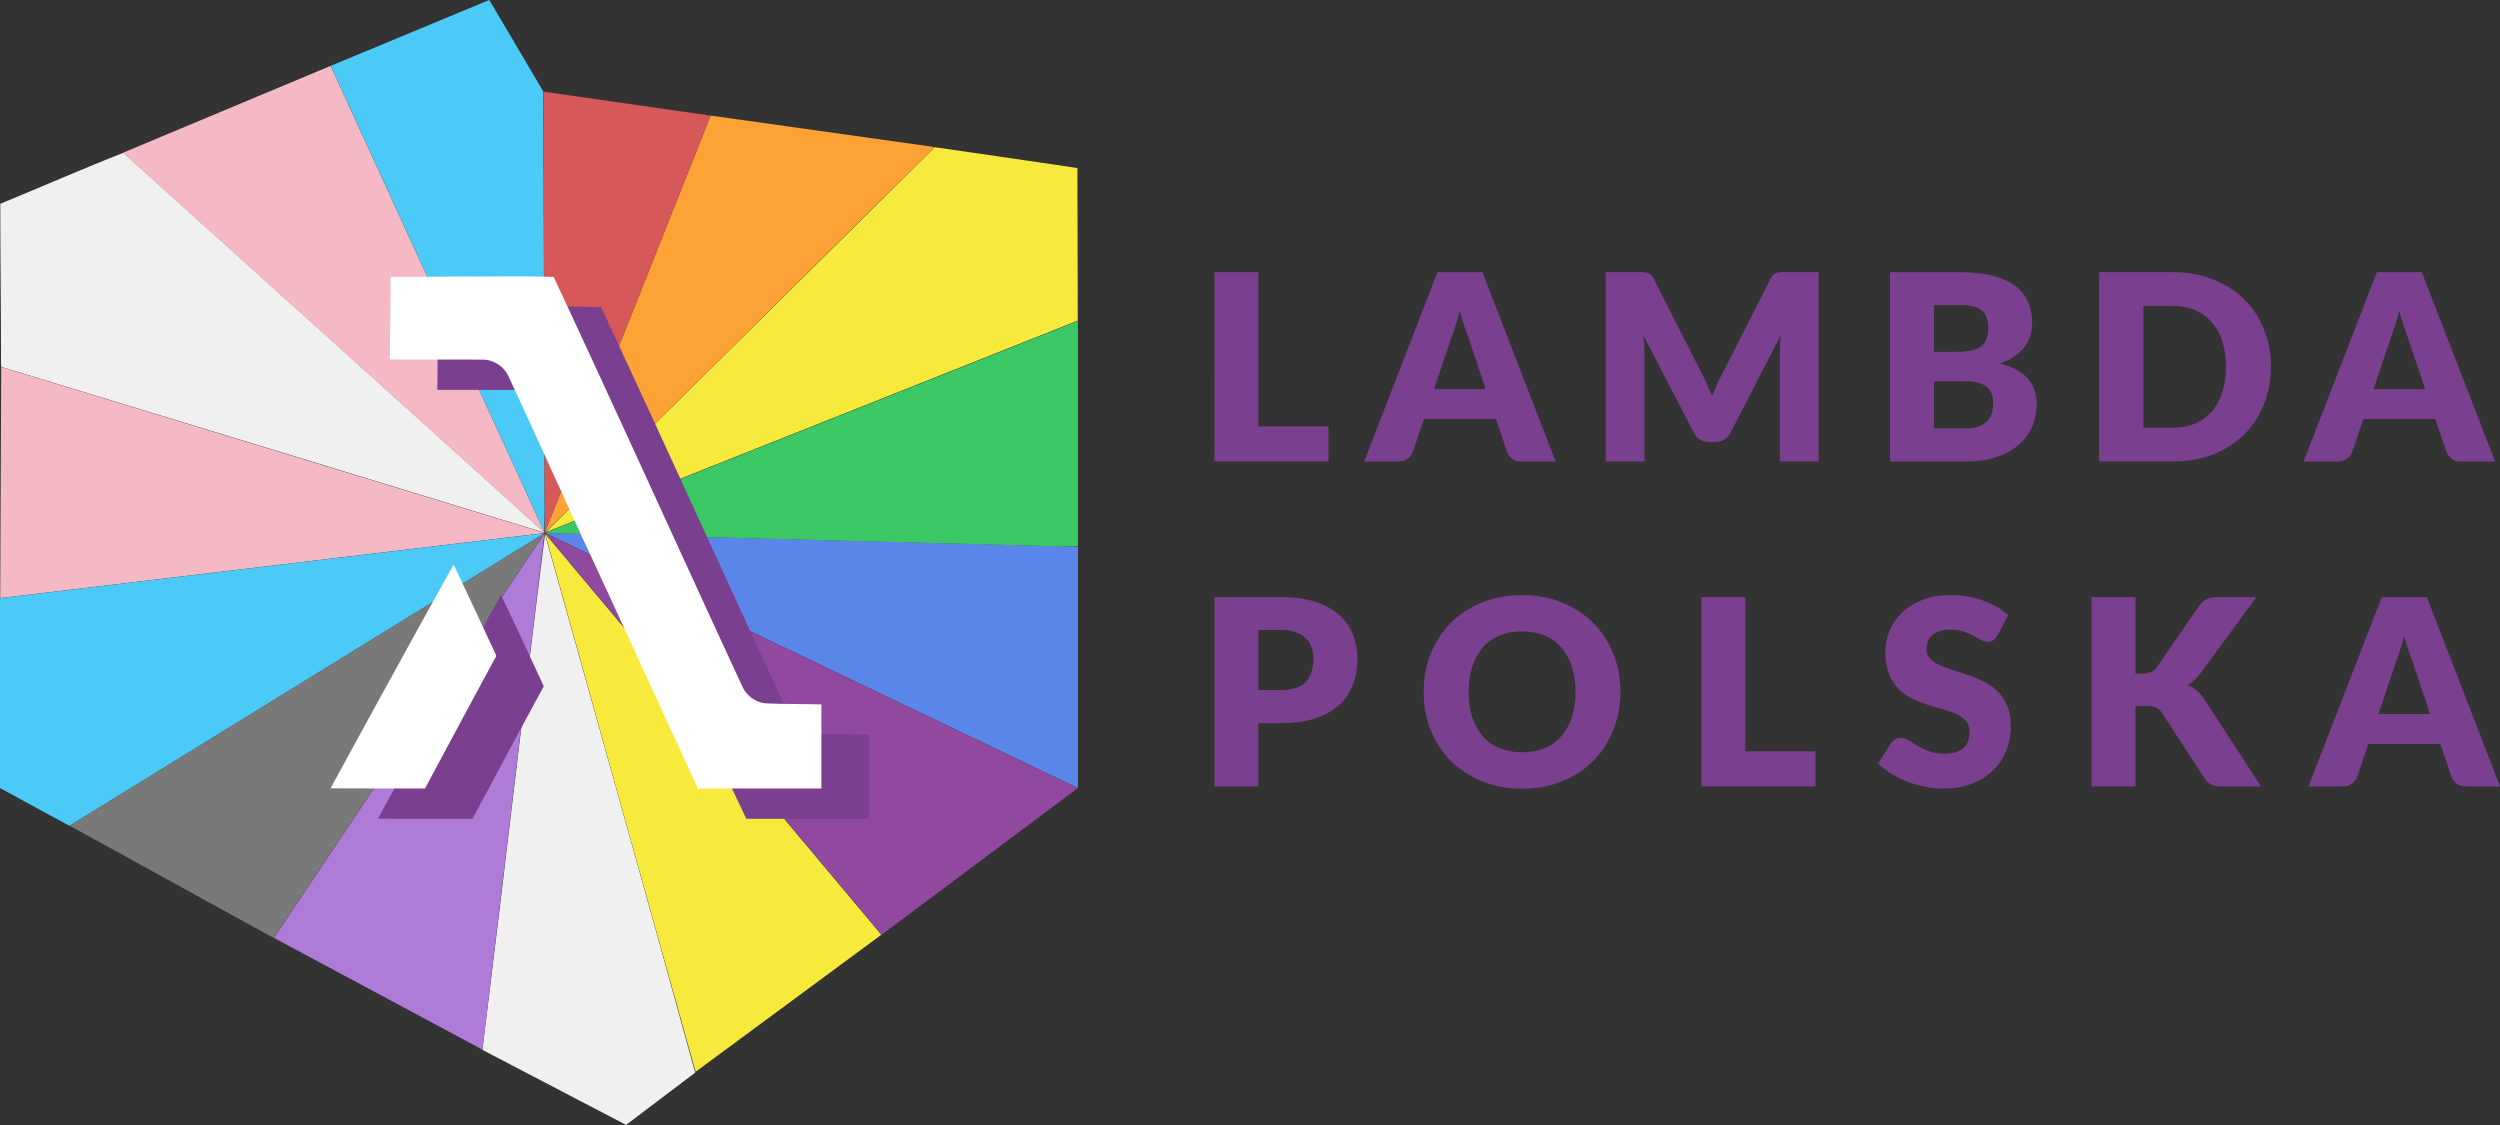 <svg width="183.802" height="82.723" viewBox="0 0 48.631 21.887" xml:space="preserve" xmlns="http://www.w3.org/2000/svg"><rect x="0" y="0" width="48.631" height="21.887" fill="#333333" stroke="none"/><g fill="#7a408f" stroke-width=".366" aria-label="LAMBDA POLSKA"><path d="M24.478 8.294h1.365v.683h-2.22V5.294h.855zM30.261 8.978H29.6q-.111 0-.18-.05-.068-.054-.103-.134l-.217-.643h-1.4l-.218.643q-.028.07-.101.129-.071.055-.177.055h-.668l1.426-3.683h.875zM27.895 7.57h1.006l-.338-1.009q-.038-.096-.081-.225-.043-.131-.086-.283-.04.154-.084.286-.04.131-.078.227zM33.118 7.293q.05.096.096.2.048.103.091.212.043-.111.089-.217.048-.107.1-.203l.946-1.86q.026-.048.05-.074.029-.027.062-.04.032-.013.073-.015.043-.003.098-.003h.653v3.684h-.754V6.858q0-.154.016-.334l-.976 1.894q-.046.088-.124.134-.076.045-.175.045h-.116q-.098 0-.177-.045-.076-.046-.121-.134l-.981-1.896q.01.088.015.177.005.086.005.16v2.118h-.753V5.293h.652q.056 0 .096.003.043.002.076.015t.058.04q.028.026.053.074l.948 1.868zM36.766 8.978V5.295h1.355q.381 0 .65.07.267.071.437.2.17.13.245.314.078.184.078.412 0 .124-.035.24-.035.114-.111.215-.076.101-.195.184-.119.081-.286.142.364.088.539.288.174.197.174.508 0 .235-.09.438t-.269.354q-.174.149-.432.235-.258.083-.589.083zm.854-1.562v.917h.602q.17 0 .275-.042.11-.043.17-.112.06-.068.083-.154.023-.086.023-.174 0-.101-.028-.182-.025-.081-.09-.137-.064-.056-.17-.086-.106-.03-.268-.03zm0-.572h.445q.142 0 .255-.02t.193-.07q.08-.051.121-.14.043-.088.043-.222 0-.131-.033-.217-.033-.089-.101-.142-.068-.053-.174-.076-.104-.023-.248-.023h-.5zM44.175 7.134q0 .4-.139.738-.136.336-.386.584-.25.245-.605.384-.351.137-.78.137h-1.432V5.294h1.431q.43 0 .781.139.354.139.605.384.25.245.386.584.14.336.14.733zm-.874 0q0-.273-.071-.493-.07-.22-.205-.372-.131-.154-.323-.235-.193-.083-.438-.083h-.571V8.32h.571q.245 0 .438-.081.192-.084.323-.235.134-.155.205-.374.07-.22.07-.496zM48.536 8.978h-.662q-.111 0-.18-.05-.068-.054-.103-.134l-.218-.643h-1.4l-.218.643q-.027.07-.1.129-.071.055-.178.055h-.667l1.426-3.683h.874zM46.17 7.57h1.006l-.339-1.009q-.037-.096-.08-.225-.043-.131-.086-.283-.04.154-.084.286-.04.131-.078.227zM24.478 14.067v1.231h-.855v-3.683h1.3q.39 0 .667.093.28.091.46.253.182.162.268.382.086.22.086.475 0 .276-.088.506t-.27.394q-.183.164-.463.258-.278.09-.66.09zm0-.645h.445q.334 0 .48-.159.147-.16.147-.445 0-.126-.038-.23-.038-.104-.116-.177-.076-.076-.195-.116-.116-.04-.278-.04h-.445zM31.522 13.457q0 .4-.14.743-.136.344-.386.6-.25.252-.604.396-.352.145-.781.145-.43 0-.784-.145-.354-.144-.607-.396-.25-.256-.39-.6-.136-.343-.136-.743t.137-.743q.139-.344.39-.597.252-.252.606-.397t.784-.144q.43 0 .78.147.355.144.605.397t.387.596q.139.344.139.741zm-.875 0q0-.273-.07-.49-.072-.22-.206-.372-.131-.152-.323-.232-.192-.081-.437-.081-.248 0-.443.08-.192.081-.326.233-.131.152-.202.372-.071.217-.071.49 0 .276.07.496.072.217.203.369.134.151.326.232.195.079.443.079.245 0 .437-.079.192-.08.323-.232.134-.152.205-.37.071-.22.071-.495zM33.95 14.614h1.365v.682h-2.22v-3.683h.855zM38.854 12.363q-.038.061-.081.091-.04.03-.106.03-.058 0-.127-.035-.065-.038-.151-.083-.084-.046-.193-.081-.108-.038-.247-.038-.24 0-.36.104-.116.1-.116.275 0 .111.071.185t.185.126q.116.053.263.099.149.043.303.098.154.053.3.127.15.073.264.187.116.114.187.278.07.162.07.392 0 .255-.088.478-.088.222-.258.389-.167.164-.414.26-.245.094-.559.094-.172 0-.351-.036-.177-.035-.344-.098-.167-.066-.314-.154-.146-.089-.255-.198l.253-.4q.03-.042.078-.07.05-.03.109-.03.076 0 .152.048l.174.106q.099.058.225.106.126.048.298.048.233 0 .362-.1.129-.105.129-.327 0-.129-.071-.21-.07-.08-.187-.134-.114-.053-.26-.093-.147-.04-.301-.089-.155-.05-.301-.121-.147-.073-.263-.19-.114-.119-.185-.293-.07-.177-.07-.435 0-.207.083-.404.083-.198.245-.352t.397-.245q.235-.093.539-.093.169 0 .328.027.162.026.306.079.144.05.268.124.126.07.225.161zM41.54 13.106h.137q.19 0 .273-.119l.83-1.203q.073-.096.156-.131.086-.038.212-.038h.744l-1.093 1.489q-.116.154-.25.222.096.035.175.099.078.063.146.164l1.113 1.709h-.764q-.073 0-.126-.01-.05-.01-.089-.03t-.066-.049q-.027-.03-.053-.068l-.834-1.282q-.045-.07-.116-.098-.068-.03-.187-.03h-.208v1.567h-.854v-3.683h.854zM48.632 15.298h-.662q-.111 0-.18-.051-.068-.053-.103-.134l-.218-.642h-1.4l-.217.642q-.028.07-.102.129-.07.056-.177.056h-.667l1.426-3.684h.875zm-2.366-1.409h1.006l-.338-1.008q-.038-.096-.081-.225-.043-.132-.086-.283-.04.154-.084.285-.04.132-.078.228z"/></g><g stroke-width=".017"><path d="M12.18 21.882c-.933-.485-1.864-.973-2.796-1.459.415-3.33.804-6.752 1.217-10.03.976 3.489 1.963 6.982 2.922 10.472-.448.338-.897.681-1.344 1.017zm-1.586-11.519C7.074 9.287 3.55 8.208.026 7.137c-.006-.028-.002-.03-.006-.05.001-1.04-.014-2.082-.014-3.123.792-.325 1.632-.694 2.394-.992 2.73 2.464 5.473 4.927 8.195 7.391z" fill="#f0f0f0"/><path d="M.011 11.632H.004l.02-4.485.006-.006 10.42 3.183.14.044-.023.004-10.549 1.26zm10.574-1.28-.002.002-8.181-7.375.001-.007.001-.006 4.016-1.68.014-.002c1.436 3.13 2.92 6.374 4.154 9.065z" fill="#f5b9c6"/><path d="m13.536 20.844-.005.002-2.922-10.448.005-.006 6.527 7.787-.003.006-.004.006-3.592 2.65zm-2.896-10.5-.027.011.477-.476c2.453-2.433 4.9-4.84 7.093-7.016.966.139 1.784.26 2.773.405l.002.002.007 2.967-10.297 4.096z" fill="#f7ea3c"/><path d="m1.351 16.058-.01.001L0 15.33v-3.69l.02-.006 10.56-1.261.003.005-9.222 5.68zm9.24-5.929-.002.222-4.145-9.05-.007-.028h.015L9.516 0l.01.013.008.013 1.035 1.754.025 8.128z" fill="#4bcaf8"/><path d="m9.38 20.415-.003-.001c-1.347-.725-2.697-1.444-4.045-2.168l-.004-.003.186-.278c1.885-2.818 3.307-4.938 5.076-7.587l.002.002-.007.059-.008.058-1.192 9.917h-.004z" fill="#af7bd9"/><path d="m10.844 10.118-.246.242.009-.023 3.211-8.074.006-.007.007-.007 4.3.605.022.006.023.005-7.086 7.01z" fill="#fda336"/><path d="M20.962 15.324h-.006L10.628 10.38l-.011-.006-.01-.007.146.005 10.085.259.13.009v4.685h-.007z" fill="#5b86e9"/><path d="m10.605 10.34-.002.002-.005-.593-.005-.593-.018-7.366.006-.006 3.24.465-.003.011-.003.011-3.208 8.067z" fill="#d75858"/><path d="m17.153 18.176-.007.003-6.53-7.793.005-.006 10.339 4.948v.007l-3.799 2.839-.007.002z" fill="#90499e"/><path d="m5.322 18.24-.006.002-3.955-2.177.01-.01.01-.008 9.154-5.638.026-.015.026-.016-.79 1.18-4.47 6.681z" fill="#797979"/><path d="M20.825 10.63h-.143l-9.913-.257-.154-.012 9.99-3.973.181-.072.182-.072v4.387z" fill="#3cc865"/></g><g stroke-width=".103"><path d="m9.994 5.969-1.472.01-.015 1.605 1.83.001a.572.572 0 0 1 .489.352c.397.863.796 1.725 1.184 2.592.204.45.418.896.624 1.345a245.203 245.203 0 0 0 1.884 4.053H16.9v-1.634c-.357-.007-.713-.01-1.07-.018a.575.575 0 0 1-.48-.357c-1.086-2.348-2.154-4.704-3.242-7.05-.138-.298-.276-.596-.416-.892-.312-.013-.624-.01-.936-.01-.254 0-.51.001-.763.003zm-.248 5.604a661.21 661.21 0 0 0-2.394 4.352c.613.005 1.226.002 1.839.003.46-.86.92-1.72 1.387-2.578-.274-.594-.551-1.187-.832-1.777z" fill="#7a408f"/><path d="m9.071 5.378-1.471.01-.016 1.606c.62.002 1.24-.004 1.86.003a.577.577 0 0 1 .465.362c.478 1.03.945 2.065 1.418 3.097.634 1.361 1.258 2.727 1.885 4.092l.401.873c-.012-.028-.052-.087.01-.084.288.002.576 0 .865 0h1.49v-1.634c-.369-.01-.739-.005-1.108-.023a.574.574 0 0 1-.437-.342c-1.226-2.648-2.426-5.308-3.663-7.951-.504-.018-1.008-.008-1.513-.008h-.186zm-.248 5.604c-.804 1.447-1.6 2.899-2.393 4.352.613.005 1.225.003 1.838.003.456-.85.911-1.701 1.372-2.55.027-.038-.01-.079-.024-.115-.252-.541-.503-1.083-.76-1.622l-.033-.068z" fill="#fff"/></g></svg>